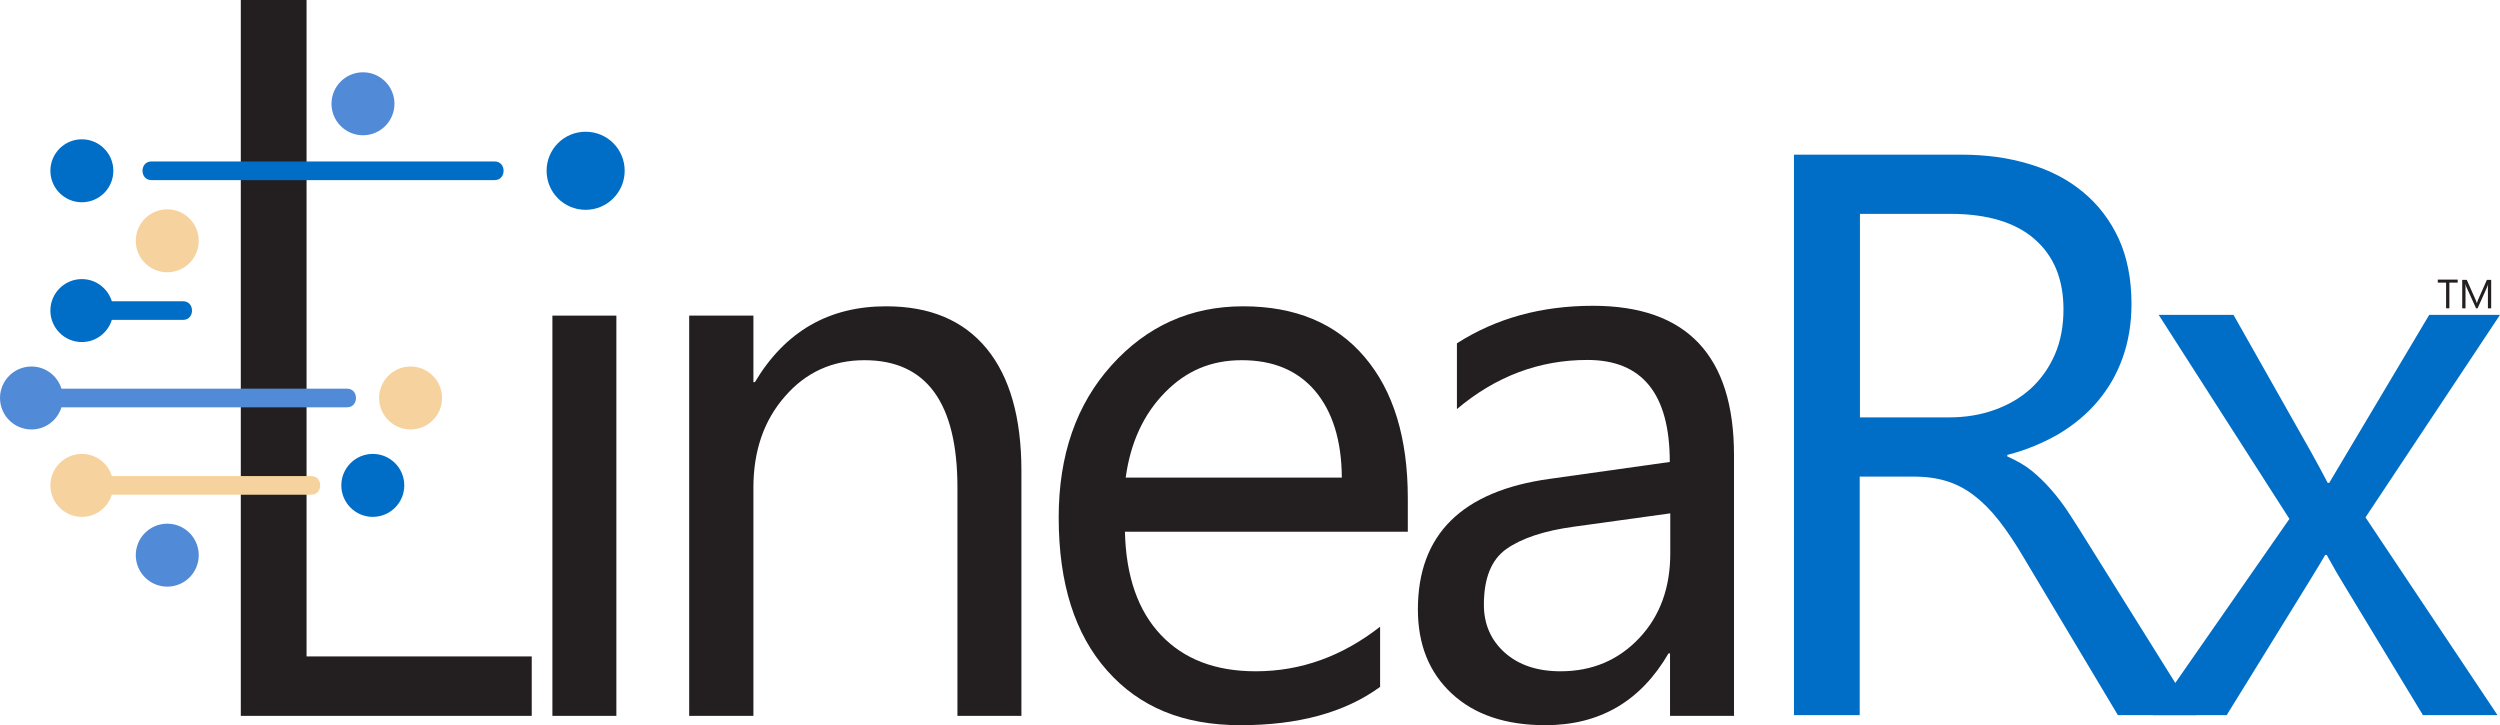 <?xml version="1.0" encoding="UTF-8"?>
<svg xmlns="http://www.w3.org/2000/svg" id="Layer_2" viewBox="0 0 99.25 28.79">
  <defs>
    <style>.cls-1{fill:#231f20;}.cls-1,.cls-2,.cls-3,.cls-4{stroke-width:0px;}.cls-2{fill:#006ec7;}.cls-3{fill:#f6d39e;}.cls-4{fill:#518ad7;}</style>
  </defs>
  <g id="Layer_1-2">
    <polygon class="cls-1" points="21.11 28.42 9.56 28.42 9.56 0 12.17 0 12.17 26.06 21.11 26.06 21.11 28.42 21.11 28.42"></polygon>
    <polygon class="cls-1" points="21.93 28.42 24.47 28.42 24.47 12.53 21.93 12.53 21.93 28.42 21.93 28.42"></polygon>
    <path class="cls-1" d="M40.56,28.42h-2.55v-9.06c0-3.37-1.23-5.06-3.69-5.06-1.27,0-2.33.48-3.16,1.44-.84.96-1.25,2.17-1.25,3.62v9.06h-2.55v-15.89h2.55v2.64h.06c1.2-2.01,2.93-3.01,5.21-3.01,1.74,0,3.07.56,3.99,1.68.92,1.12,1.38,2.74,1.38,4.86v9.71h0Z"></path>
    <path class="cls-1" d="M55.88,21.11h-11.22c.04,1.77.52,3.14,1.43,4.1.91.96,2.16,1.44,3.76,1.44,1.79,0,3.43-.59,4.94-1.77v2.39c-1.4,1.02-3.25,1.52-5.54,1.52s-4.01-.72-5.29-2.16c-1.29-1.45-1.93-3.47-1.93-6.09,0-2.47.7-4.49,2.1-6.04,1.4-1.56,3.15-2.34,5.22-2.34s3.69.67,4.83,2.02c1.14,1.34,1.71,3.21,1.71,5.6v1.33h0ZM53.27,18.95c-.01-1.47-.37-2.61-1.06-3.43-.7-.82-1.67-1.22-2.91-1.22s-2.22.43-3.06,1.29c-.84.86-1.36,1.98-1.55,3.37h8.58Z"></path>
    <path class="cls-1" d="M68.85,28.42h-2.55v-2.48h-.06c-1.11,1.91-2.74,2.85-4.89,2.85-1.58,0-2.82-.42-3.72-1.26-.9-.84-1.34-1.95-1.34-3.34,0-2.97,1.75-4.7,5.24-5.18l4.76-.67c0-2.7-1.09-4.05-3.27-4.05-1.91,0-3.64.65-5.18,1.95v-2.61c1.56-1,3.36-1.49,5.4-1.49,3.73,0,5.6,1.98,5.6,5.93v10.33h0ZM66.31,20.38l-3.83.53c-1.18.16-2.07.46-2.67.88-.6.42-.9,1.16-.9,2.22,0,.77.28,1.41.83,1.9.55.49,1.29.74,2.21.74,1.26,0,2.3-.44,3.13-1.32.83-.88,1.23-2.01,1.23-3.36v-1.58h0Z"></path>
    <path class="cls-2" d="M87.18,28.39h-3.1l-3.73-6.24c-.34-.58-.67-1.07-.99-1.48-.32-.41-.65-.74-.99-1-.34-.26-.7-.45-1.09-.57-.39-.12-.83-.18-1.31-.18h-2.14v9.47h-2.61V6.14h6.64c.97,0,1.87.12,2.69.37.82.24,1.54.61,2.14,1.11.61.5,1.08,1.12,1.42,1.85.34.74.51,1.61.51,2.6,0,.77-.12,1.49-.35,2.13-.23.65-.56,1.22-.99,1.73-.43.51-.95.94-1.55,1.3-.61.35-1.29.64-2.04.83v.06c.38.17.7.35.97.57.27.22.53.47.78.76.25.29.5.61.74.99.24.37.51.79.81,1.28l4.18,6.69h0ZM73.84,8.5v8.07h3.54c.65,0,1.26-.1,1.81-.3.56-.2,1.03-.48,1.44-.85.4-.37.72-.82.95-1.35.23-.53.34-1.13.34-1.79,0-1.19-.38-2.12-1.15-2.79-.77-.67-1.89-1-3.34-1h-3.57Z"></path>
    <path class="cls-2" d="M99.25,12.5l-5.34,8.04,5.24,7.85h-2.96l-3.12-5.15c-.2-.32-.43-.72-.7-1.21h-.06c-.05.09-.29.5-.73,1.21l-3.18,5.15h-2.93l5.42-7.79-5.19-8.1h2.97l3.07,5.43c.23.41.45.82.67,1.24h.06l3.97-6.67h2.81Z"></path>
    <path class="cls-3" d="M7.89,9.56c0,.69-.56,1.25-1.25,1.25s-1.25-.56-1.25-1.25.56-1.25,1.25-1.25,1.25.56,1.25,1.25h0Z"></path>
    <path class="cls-2" d="M4.5,6.78c0,.69-.56,1.25-1.25,1.25s-1.25-.56-1.25-1.25.56-1.25,1.25-1.25,1.25.56,1.25,1.25h0Z"></path>
    <path class="cls-2" d="M24.8,6.78c0,.85-.69,1.55-1.55,1.55s-1.55-.69-1.55-1.55.69-1.55,1.55-1.55,1.55.69,1.55,1.55h0Z"></path>
    <path class="cls-4" d="M7.89,22.04c0,.69-.56,1.25-1.25,1.25s-1.25-.56-1.25-1.25.56-1.25,1.25-1.25,1.25.56,1.25,1.25h0Z"></path>
    <path class="cls-4" d="M15.66,4.12c0,.69-.56,1.25-1.25,1.25s-1.25-.56-1.25-1.25.56-1.25,1.25-1.25,1.25.56,1.25,1.25h0Z"></path>
    <path class="cls-3" d="M17.55,15.8c0,.69-.56,1.25-1.25,1.25s-1.25-.56-1.25-1.25.56-1.25,1.25-1.25,1.25.56,1.25,1.25h0Z"></path>
    <path class="cls-2" d="M16.05,19.27c0,.69-.56,1.25-1.25,1.25s-1.25-.56-1.25-1.25.56-1.25,1.25-1.25,1.25.56,1.25,1.25h0Z"></path>
    <path class="cls-2" d="M6.01,7.15h13.63c.47,0,.47-.74,0-.74H6.01c-.47,0-.47.74,0,.74h0Z"></path>
    <path class="cls-4" d="M2.44,16.17c-.16.51-.63.88-1.19.88-.69,0-1.25-.56-1.25-1.25s.56-1.25,1.25-1.25c.56,0,1.03.37,1.19.88h11.34c.47,0,.47.74,0,.74H2.44Z"></path>
    <path class="cls-2" d="M4.44,11.96c-.16-.51-.63-.88-1.19-.88-.69,0-1.25.56-1.25,1.25s.56,1.25,1.25,1.25c.56,0,1.03-.37,1.19-.88h2.83c.47,0,.47-.74,0-.74h-2.83Z"></path>
    <path class="cls-3" d="M4.44,19.64c-.16.51-.63.88-1.19.88-.69,0-1.25-.56-1.25-1.25s.56-1.25,1.25-1.25c.56,0,1.04.37,1.19.88h7.92c.47,0,.47.74,0,.74h-7.92Z"></path>
    <polygon class="cls-1" points="97.57 11.22 97.24 11.22 97.24 12.24 97.11 12.24 97.11 11.22 96.78 11.22 96.78 11.1 97.57 11.1 97.57 11.22 97.57 11.22"></polygon>
    <path class="cls-1" d="M98.9,12.24h-.13v-.76c0-.06,0-.13.01-.22h0c-.01.05-.02.09-.03.11l-.39.87h-.06l-.39-.86s-.02-.06-.03-.12h0s0,.12,0,.22v.76h-.13v-1.13h.18l.35.79c.03.06.04.11.05.14h0c.02-.06.04-.11.05-.14l.35-.79h.17v1.13h0Z"></path>
  </g>
</svg>
